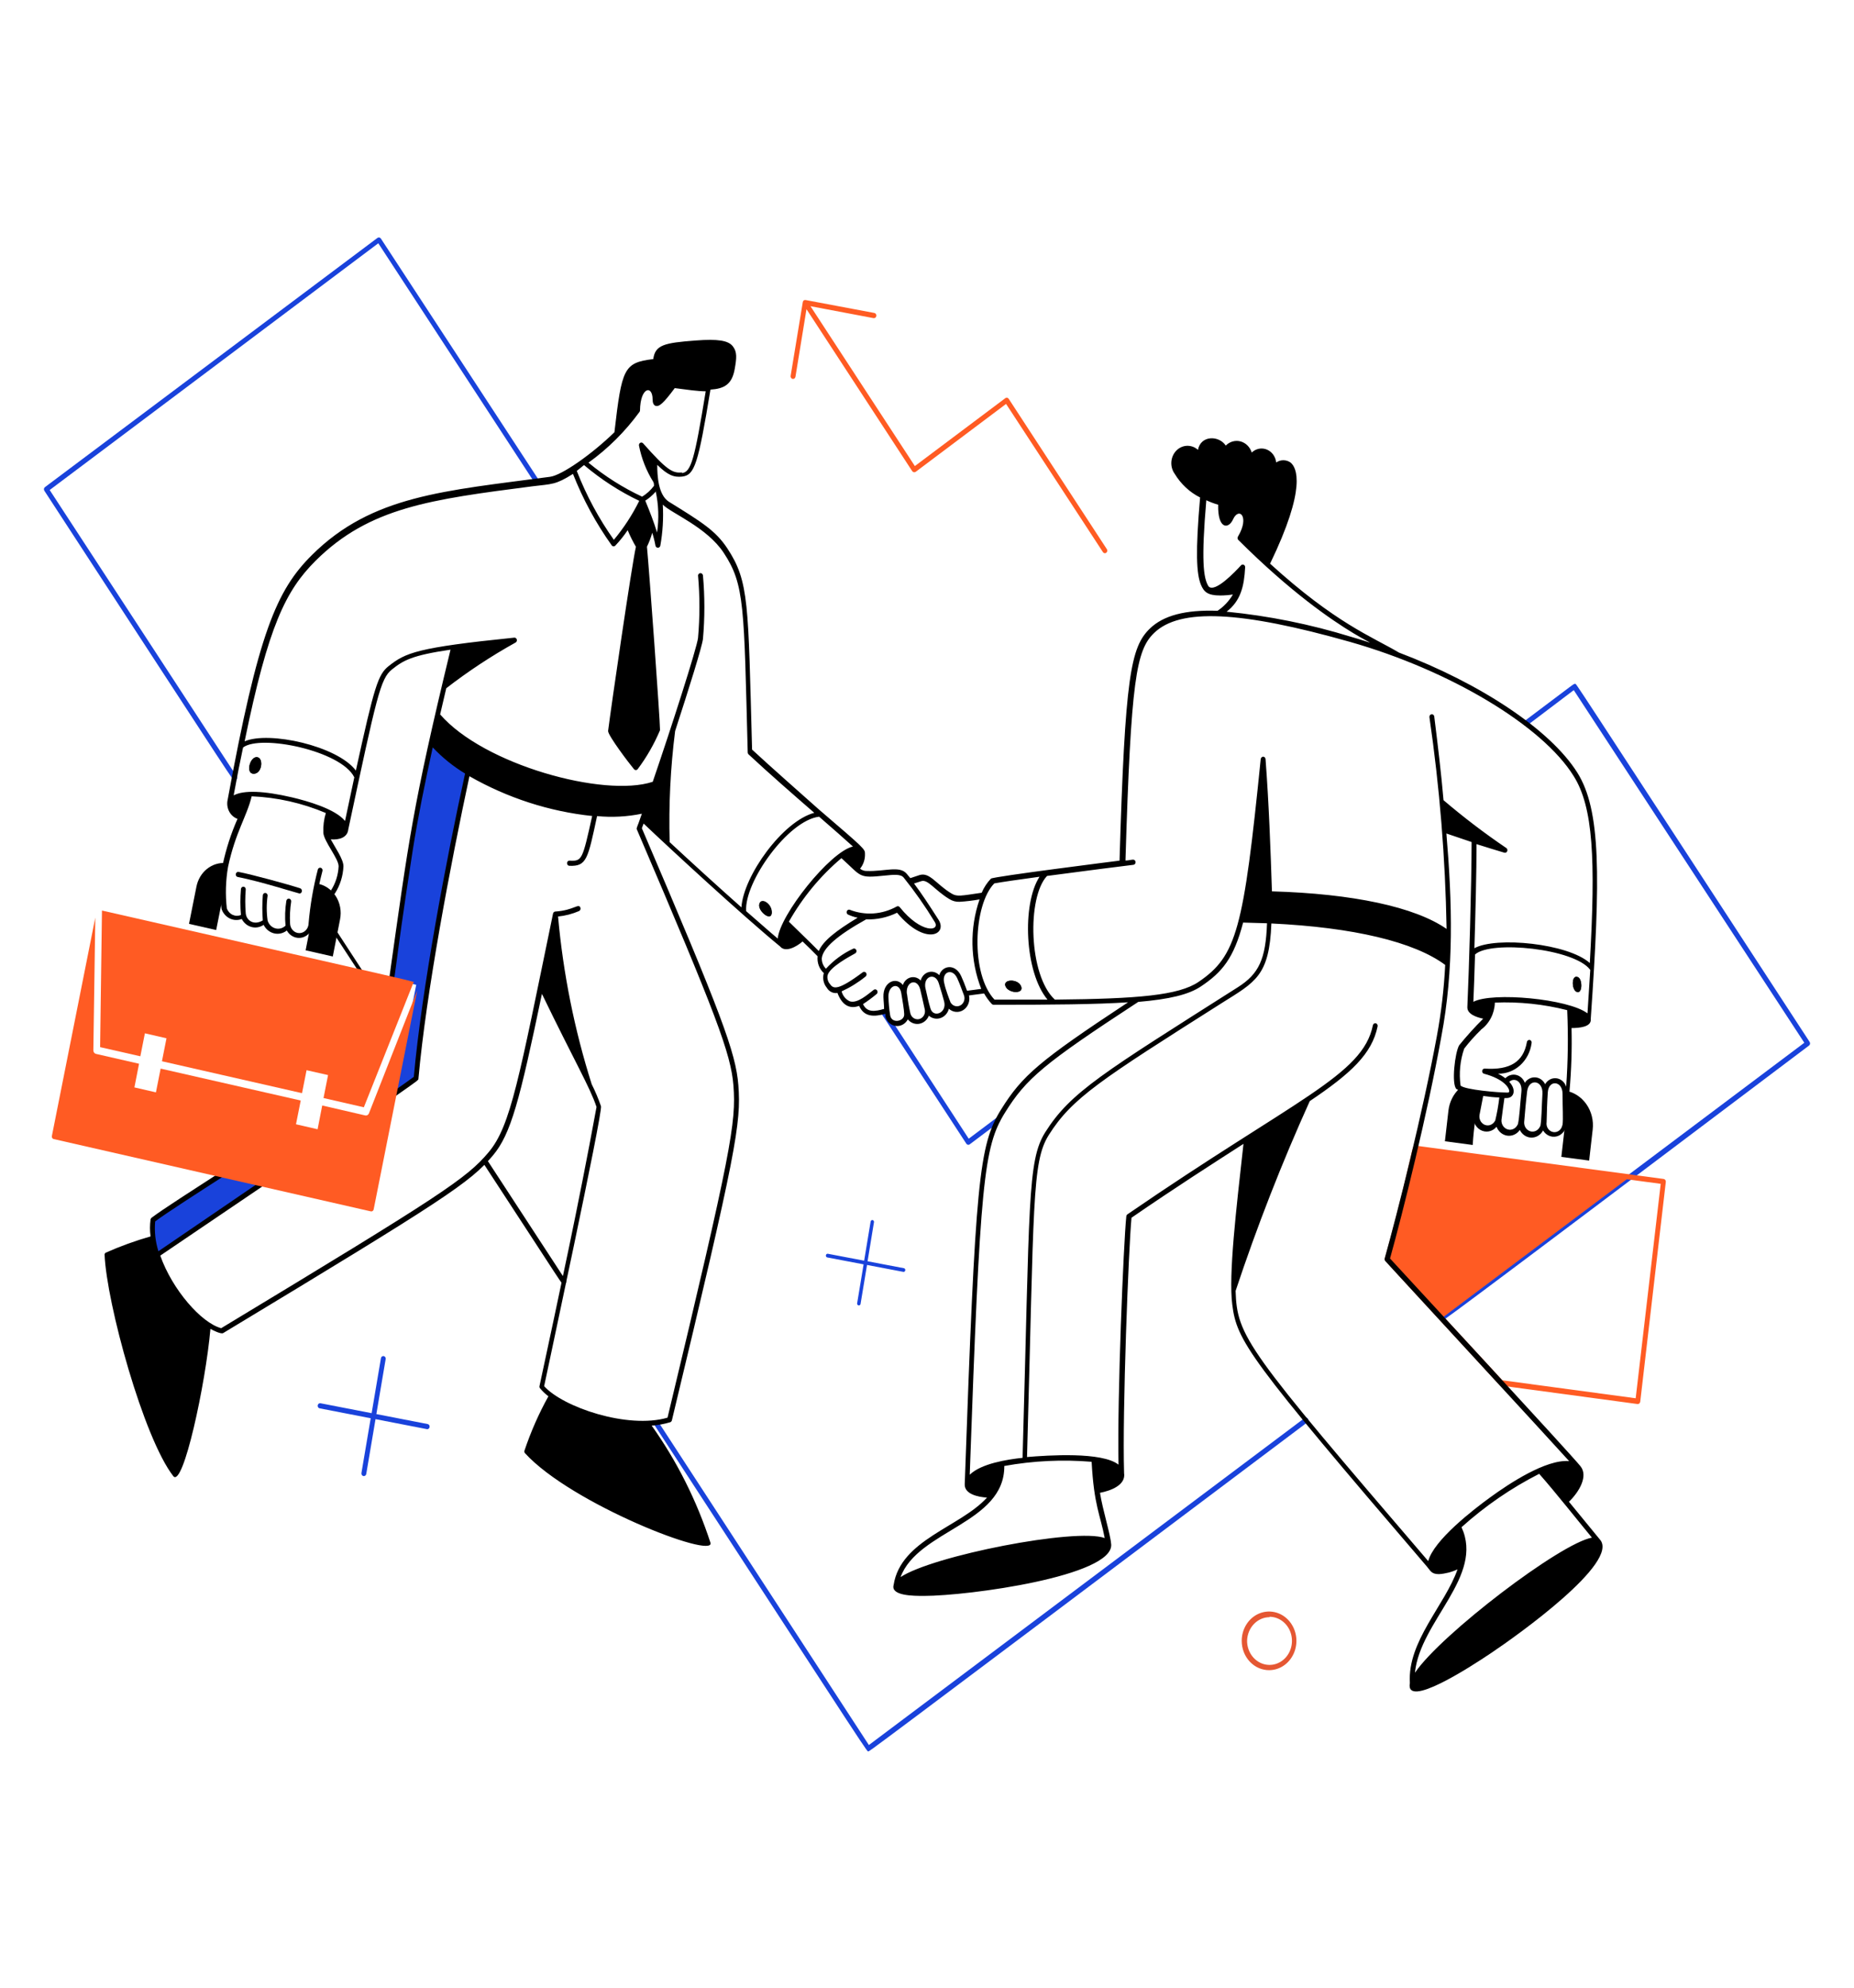 <?xml version="1.0" encoding="UTF-8"?> <svg xmlns="http://www.w3.org/2000/svg" width="641" height="687" viewBox="0 0 641 687" fill="none"><path d="M52.914 421.474C52.478 425.599 52.996 429.775 54.42 433.634C59.132 430.199 90.477 409.143 90.477 409.143L76.375 405.948C65.125 413.162 56.504 418.726 52.914 421.474Z" fill="#1942DB"></path><path d="M135.314 338.313L143.904 340.271L136.468 377.85C139.673 375.652 142.141 373.831 143.808 372.629C146.339 343.534 154.48 299.532 161.691 266.899C157.025 264.177 152.776 260.702 149.096 256.594C142.493 286.032 141.019 297.368 135.314 338.313Z" fill="#1942DB"></path><path d="M81.149 269.682C81.302 269.68 81.45 269.634 81.58 269.549C81.709 269.463 81.814 269.341 81.883 269.196C81.953 269.051 81.984 268.888 81.973 268.726C81.962 268.563 81.91 268.407 81.823 268.273L17.178 169.311L130.795 84.054L185.023 167.078C185.087 167.175 185.167 167.258 185.26 167.322C185.353 167.385 185.457 167.429 185.565 167.45C185.674 167.47 185.785 167.468 185.893 167.443C186.001 167.417 186.103 167.369 186.193 167.302C186.284 167.234 186.361 167.148 186.42 167.048C186.48 166.949 186.52 166.837 186.54 166.721C186.559 166.605 186.557 166.485 186.533 166.37C186.509 166.254 186.465 166.145 186.402 166.048L131.692 82.44C131.563 82.242 131.366 82.106 131.145 82.062C130.923 82.017 130.694 82.066 130.506 82.2L15.543 168.315C15.451 168.383 15.372 168.471 15.312 168.573C15.253 168.674 15.213 168.788 15.194 168.907C15.177 169.025 15.181 169.147 15.208 169.263C15.235 169.38 15.283 169.49 15.351 169.586C85.188 276.689 80.508 269.682 81.149 269.682Z" fill="#1942DB"></path><path d="M108.969 310.352L133.135 347.382C133.135 347.908 133.007 348.458 132.75 349.03L107.976 311.245C107.921 311.175 107.88 311.095 107.854 311.008C107.828 310.921 107.819 310.829 107.826 310.738C107.834 310.647 107.858 310.559 107.897 310.478C107.937 310.397 107.99 310.325 108.056 310.266C108.121 310.208 108.196 310.163 108.277 310.136C108.359 310.109 108.444 310.099 108.529 310.107C108.614 310.115 108.696 310.14 108.772 310.182C108.847 310.225 108.914 310.282 108.969 310.352V310.352Z" fill="black"></path><path d="M194.894 443.802C195.052 443.805 195.207 443.761 195.342 443.673C195.477 443.586 195.586 443.459 195.656 443.308C195.727 443.157 195.756 442.988 195.74 442.82C195.724 442.652 195.665 442.492 195.568 442.359L168.261 400.555C168.133 400.359 167.939 400.226 167.719 400.184C167.5 400.142 167.274 400.195 167.091 400.332C166.908 400.469 166.784 400.677 166.745 400.913C166.706 401.148 166.755 401.39 166.883 401.586C196.016 446.103 194.221 443.802 194.894 443.802Z" fill="black"></path><path d="M300.275 605.075C300.692 605.075 293.865 610.296 452 491.445C452.183 491.309 452.307 491.1 452.346 490.865C452.385 490.63 452.336 490.388 452.208 490.192C452.081 489.996 451.886 489.862 451.666 489.82C451.447 489.778 451.221 489.832 451.038 489.968L300.403 602.945L227.554 491.205C227.491 491.108 227.41 491.025 227.317 490.962C227.224 490.898 227.121 490.854 227.012 490.834C226.903 490.813 226.792 490.815 226.684 490.841C226.576 490.866 226.474 490.914 226.384 490.982C226.293 491.049 226.216 491.135 226.157 491.235C226.097 491.335 226.057 491.446 226.037 491.562C226.018 491.679 226.02 491.798 226.044 491.914C226.068 492.029 226.112 492.138 226.176 492.235C304.826 612.907 299.602 605.075 300.275 605.075Z" fill="#1942DB"></path><path d="M498.409 456.408C498.826 456.408 493.473 460.771 625.455 361.259C625.547 361.19 625.626 361.103 625.686 361.001C625.746 360.899 625.786 360.786 625.804 360.667C625.822 360.549 625.817 360.427 625.79 360.31C625.763 360.194 625.715 360.084 625.647 359.988C539.305 227.637 545.138 236.5 544.625 236.328C544.112 236.156 545.234 235.538 527.126 249.106C527.035 249.174 526.958 249.26 526.899 249.359C526.839 249.459 526.799 249.57 526.779 249.687C526.76 249.803 526.762 249.922 526.786 250.038C526.81 250.153 526.854 250.263 526.917 250.36C526.981 250.457 527.061 250.54 527.154 250.603C527.247 250.667 527.351 250.71 527.459 250.731C527.568 250.752 527.679 250.749 527.787 250.724C527.895 250.699 527.997 250.651 528.087 250.583L544.112 238.458L623.821 360.297L497.928 454.76C497.792 454.876 497.693 455.034 497.642 455.213C497.591 455.391 497.592 455.582 497.643 455.76C497.695 455.938 497.796 456.095 497.933 456.211C498.069 456.326 498.235 456.395 498.409 456.408V456.408Z" fill="#1942DB"></path><path d="M335.21 395.437L345.498 387.708C345.681 387.572 345.805 387.363 345.844 387.128C345.883 386.893 345.834 386.65 345.706 386.455C345.579 386.259 345.384 386.125 345.165 386.083C344.945 386.041 344.719 386.095 344.536 386.231L334.921 393.445L306.076 349.133C305.949 348.937 305.754 348.804 305.535 348.762C305.315 348.72 305.089 348.773 304.907 348.91C304.724 349.047 304.599 349.256 304.56 349.491C304.521 349.726 304.571 349.968 304.698 350.164L334.12 395.197C334.242 395.374 334.421 395.496 334.622 395.54C334.823 395.585 335.033 395.548 335.21 395.437V395.437Z" fill="#1942DB"></path><path d="M273.354 129.877L277.553 104.39C277.568 104.273 277.606 104.16 277.663 104.06C277.721 103.959 277.797 103.872 277.887 103.804C277.977 103.737 278.08 103.69 278.188 103.666C278.295 103.643 278.407 103.644 278.514 103.668L302.296 108.134C302.405 108.154 302.51 108.197 302.603 108.261C302.697 108.325 302.779 108.407 302.843 108.505C302.907 108.602 302.952 108.712 302.976 108.828C303.001 108.944 303.004 109.064 302.985 109.181C302.966 109.299 302.925 109.411 302.866 109.511C302.807 109.612 302.729 109.699 302.639 109.768C302.548 109.836 302.445 109.885 302.337 109.911C302.229 109.937 302.117 109.94 302.007 109.92L280.213 105.798L316.301 161.033L347.582 137.572C347.761 137.437 347.983 137.383 348.199 137.421C348.414 137.46 348.607 137.588 348.736 137.778L382.613 189.646C382.693 189.739 382.753 189.85 382.79 189.97C382.827 190.09 382.84 190.217 382.828 190.343C382.815 190.469 382.778 190.59 382.719 190.699C382.659 190.809 382.579 190.903 382.483 190.977C382.387 191.05 382.278 191.101 382.162 191.126C382.046 191.151 381.927 191.149 381.812 191.12C381.697 191.092 381.589 191.038 381.495 190.961C381.401 190.885 381.323 190.788 381.267 190.677L347.839 139.564L316.59 163.025C316.403 163.154 316.179 163.204 315.96 163.166C315.741 163.128 315.543 163.004 315.404 162.819L278.835 106.828L275.021 130.186C275.002 130.304 274.962 130.416 274.902 130.516C274.843 130.617 274.766 130.704 274.675 130.773C274.584 130.841 274.482 130.89 274.373 130.916C274.265 130.942 274.153 130.945 274.043 130.925C273.934 130.905 273.829 130.861 273.736 130.798C273.642 130.734 273.561 130.651 273.497 130.554C273.433 130.457 273.387 130.347 273.363 130.231C273.338 130.115 273.335 129.995 273.354 129.877V129.877Z" fill="#FF5B23"></path><path d="M286.141 433.188L298.769 435.592L301.012 422.058C301.027 421.977 301.056 421.9 301.099 421.831C301.141 421.762 301.196 421.703 301.26 421.657C301.324 421.61 301.396 421.578 301.472 421.561C301.547 421.545 301.625 421.545 301.701 421.56C301.777 421.576 301.849 421.608 301.913 421.653C301.978 421.699 302.033 421.758 302.076 421.827C302.119 421.895 302.149 421.972 302.165 422.053C302.18 422.134 302.181 422.218 302.166 422.299L299.954 435.798L312.582 438.203C312.719 438.252 312.834 438.352 312.909 438.485C312.983 438.617 313.011 438.773 312.988 438.926C312.965 439.078 312.892 439.217 312.783 439.317C312.673 439.418 312.534 439.473 312.39 439.474L299.762 437.069L297.519 450.603C297.472 450.75 297.379 450.874 297.256 450.954C297.132 451.033 296.986 451.063 296.844 451.039C296.702 451.014 296.572 450.936 296.479 450.818C296.385 450.701 296.333 450.552 296.333 450.397L298.576 436.863L285.949 434.459C285.812 434.409 285.696 434.31 285.622 434.177C285.547 434.045 285.519 433.889 285.542 433.736C285.565 433.584 285.638 433.445 285.748 433.344C285.857 433.244 285.997 433.189 286.141 433.188V433.188Z" fill="#1942DB"></path><path d="M110.796 484.85L128.488 488.285L131.693 469.358C131.702 469.235 131.736 469.115 131.792 469.006C131.847 468.897 131.923 468.802 132.015 468.726C132.107 468.65 132.212 468.596 132.325 468.566C132.437 468.537 132.554 468.533 132.668 468.554C132.782 468.576 132.89 468.622 132.987 468.691C133.083 468.76 133.165 468.85 133.227 468.955C133.289 469.06 133.33 469.177 133.347 469.3C133.364 469.423 133.358 469.548 133.327 469.668L130.122 488.594L147.782 492.029C147.897 492.04 148.009 492.076 148.111 492.135C148.212 492.195 148.301 492.276 148.372 492.375C148.443 492.473 148.493 492.586 148.521 492.706C148.549 492.827 148.552 492.952 148.532 493.075C148.512 493.197 148.469 493.313 148.404 493.416C148.34 493.519 148.256 493.607 148.158 493.673C148.06 493.74 147.951 493.784 147.836 493.802C147.722 493.821 147.605 493.814 147.493 493.781L129.834 490.346L126.629 509.273C126.591 509.51 126.466 509.721 126.283 509.859C126.099 509.998 125.872 510.053 125.651 510.012C125.43 509.971 125.234 509.837 125.104 509.641C124.975 509.444 124.924 509.201 124.962 508.964L128.167 490.037L110.476 486.602C110.265 486.55 110.081 486.412 109.964 486.218C109.846 486.023 109.804 485.787 109.845 485.56C109.887 485.333 110.009 485.131 110.187 484.999C110.364 484.867 110.583 484.813 110.796 484.85Z" fill="#1942DB"></path><path d="M438.924 577.08C440.787 577.046 442.599 576.423 444.133 575.289C445.666 574.156 446.853 572.561 447.544 570.707C448.235 568.853 448.4 566.821 448.017 564.867C447.634 562.912 446.722 561.123 445.393 559.723C444.065 558.323 442.38 557.375 440.55 556.997C438.721 556.62 436.828 556.831 435.11 557.602C433.391 558.374 431.924 559.673 430.892 561.335C429.86 562.998 429.31 564.95 429.309 566.947C429.309 568.292 429.559 569.624 430.044 570.865C430.529 572.105 431.24 573.23 432.135 574.173C433.03 575.117 434.091 575.859 435.257 576.358C436.423 576.858 437.669 577.103 438.924 577.08V577.08ZM438.924 558.634C440.458 558.634 441.958 559.122 443.233 560.035C444.509 560.948 445.503 562.247 446.09 563.766C446.677 565.285 446.831 566.956 446.531 568.568C446.232 570.181 445.493 571.662 444.409 572.825C443.324 573.987 441.942 574.779 440.437 575.1C438.933 575.42 437.373 575.256 435.956 574.627C434.539 573.997 433.328 572.932 432.475 571.565C431.623 570.198 431.168 568.591 431.168 566.947C431.21 564.769 432.045 562.695 433.494 561.167C434.943 559.64 436.892 558.78 438.924 558.771V558.634Z" fill="#E55733"></path><path d="M88.714 261.61C86.342 261.61 84.835 267.449 87.784 267.346C90.733 267.243 91.213 261.61 88.714 261.61Z" fill="black"></path><path d="M262.554 312.379C261.849 314.612 266.304 318.321 266.784 315.814C267.265 313.306 263.259 310.146 262.554 312.379Z" fill="black"></path><path d="M352.933 340.58C351.683 338.073 346.523 338.347 347.677 340.855C348.831 343.363 354.408 343.5 352.933 340.58Z" fill="black"></path><path d="M478.827 434.837C489.083 397.636 487.769 395.609 489.467 395.849L575.201 407.357C575.419 407.391 575.617 407.513 575.754 407.698C575.891 407.883 575.957 408.117 575.938 408.353L567.093 484.335C567.061 484.569 566.947 484.781 566.774 484.928C566.601 485.074 566.383 485.145 566.163 485.125C515.588 478.255 518.729 478.839 518.409 478.496C476.487 432.982 478.635 435.627 478.827 434.837ZM519.402 476.915L565.522 483.133L574.176 409.04L562.445 407.46L499.114 454.966L519.402 476.915Z" fill="#FF5B23"></path><path d="M545.619 337.66C543.247 336.458 543.247 342.092 545.203 342.744C547.158 343.397 547.126 338.416 545.619 337.66Z" fill="black"></path><path d="M76.92 310.455L74.74 321.344L65.35 319.214L67.914 306.368C68.387 303.939 69.663 301.775 71.505 300.273C73.348 298.771 75.635 298.032 77.945 298.192C77.142 302.22 76.798 306.338 76.92 310.455V310.455Z" fill="black"></path><path d="M115.059 330.481L105.669 328.352L107.143 320.795C107.143 320.795 109.162 306.711 109.45 305.268C110.769 305.458 112.037 305.939 113.173 306.681C114.309 307.423 115.289 308.41 116.051 309.578C116.813 310.747 117.341 312.073 117.6 313.471C117.86 314.87 117.846 316.311 117.559 317.703L115.059 330.481Z" fill="black"></path><path d="M549.432 401.002L539.817 399.731L541.035 389.082C541.035 389.082 541.035 377.197 541.035 376.819C543.971 377.263 546.627 378.929 548.426 381.455C550.225 383.982 551.024 387.166 550.65 390.319L549.432 401.002Z" fill="black"></path><path d="M509.178 395.609L499.563 394.338L500.781 383.724C501.126 380.745 502.498 378.013 504.627 376.064C507.044 376.765 509.494 377.327 511.967 377.747C510.447 383.578 509.513 389.566 509.178 395.609V395.609Z" fill="black"></path><path d="M545.619 337.66C543.247 336.458 543.247 342.092 545.203 342.744C547.158 343.397 547.126 338.416 545.619 337.66Z" fill="black"></path><path d="M352.933 340.58C351.683 338.073 346.523 338.347 347.677 340.855C348.831 343.363 354.408 343.5 352.933 340.58Z" fill="black"></path><path d="M266.784 315.642C266.303 318.321 261.816 314.612 262.553 312.207C263.291 309.803 267.361 312.585 266.784 315.642Z" fill="black"></path><path d="M88.714 261.61C86.342 261.61 84.868 267.449 87.785 267.346C90.701 267.243 91.214 261.61 88.714 261.61Z" fill="black"></path><path d="M36.6 432.81C41.629 430.58 46.79 428.71 52.049 427.211C51.79 425.274 51.79 423.308 52.049 421.371C52.083 421.14 52.197 420.932 52.369 420.787C56.247 417.833 67.208 410.86 75.894 405.227C75.989 405.166 76.094 405.126 76.203 405.108C76.312 405.091 76.423 405.097 76.531 405.125C76.638 405.154 76.738 405.205 76.827 405.276C76.916 405.346 76.991 405.435 77.048 405.536C77.104 405.638 77.142 405.75 77.158 405.867C77.175 405.984 77.169 406.104 77.142 406.218C77.116 406.333 77.068 406.441 77.002 406.536C76.936 406.631 76.854 406.712 76.759 406.773C69.131 411.685 57.529 419.104 53.651 422.024C53.34 425.505 53.722 429.018 54.773 432.329C59.516 429.066 90.028 408.284 90.028 408.284C90.12 408.221 90.224 408.178 90.332 408.158C90.44 408.137 90.551 408.14 90.658 408.165C90.765 408.191 90.866 408.239 90.956 408.306C91.046 408.374 91.123 408.46 91.182 408.559C91.241 408.658 91.281 408.769 91.3 408.885C91.319 409.001 91.316 409.119 91.292 409.234C91.269 409.349 91.224 409.458 91.161 409.554C91.098 409.65 91.018 409.732 90.925 409.795C90.925 409.795 59.901 430.818 55.414 433.84C59.516 445.519 69.58 457.095 76.471 458.916C152.622 412.921 161.307 407.219 168.967 398.082C176.627 388.945 179.447 372.526 191.21 315.642C191.251 315.454 191.349 315.285 191.487 315.161C191.626 315.037 191.799 314.965 191.979 314.955C198.389 314.543 200.056 311.967 200.664 313.615C200.741 313.835 200.738 314.077 200.654 314.294C200.571 314.511 200.414 314.685 200.216 314.783C197.889 315.787 195.438 316.423 192.94 316.673C194.715 336.406 198.619 355.852 204.575 374.621C205.806 377.069 206.877 379.605 207.78 382.212C208.485 384.411 188.55 476.709 188.133 478.942C194.543 486.155 216.978 493.85 230.791 489.831C252.938 397.567 254.541 387.88 253.579 375.102C252.714 364.11 247.714 350.851 220.183 286.582C219.959 286.032 220.183 286.307 221.914 281.155C216.815 282.203 211.604 282.48 206.433 281.979C203.228 296.818 202.876 299.395 196.818 299.154C196.709 299.145 196.602 299.114 196.504 299.061C196.406 299.007 196.319 298.934 196.247 298.845C196.176 298.755 196.121 298.652 196.087 298.54C196.053 298.428 196.041 298.31 196.049 298.192C196.053 298.076 196.079 297.963 196.125 297.858C196.171 297.753 196.237 297.659 196.318 297.582C196.399 297.505 196.493 297.446 196.596 297.409C196.698 297.373 196.807 297.359 196.915 297.368C201.241 297.608 201.37 297.127 204.735 281.945C189.888 280.38 175.472 275.712 162.301 268.205C155.891 298.055 147.333 342.847 144.673 372.663C144.673 373.178 144.897 373.041 136.981 378.571C136.794 378.703 136.566 378.75 136.346 378.702C136.127 378.654 135.935 378.514 135.811 378.314C135.688 378.113 135.644 377.869 135.689 377.633C135.734 377.398 135.865 377.192 136.052 377.06C139.032 374.999 141.404 373.281 143.071 372.079C145.763 341.989 154.256 297.024 160.794 267.277C156.707 264.813 152.945 261.775 149.609 258.243C146.981 270.163 144.417 282.804 142.75 293.452C135.603 339.172 136.885 339.275 135.379 339.275C135.258 339.276 135.138 339.25 135.027 339.196C134.917 339.143 134.818 339.065 134.739 338.967C134.66 338.869 134.601 338.753 134.568 338.629C134.534 338.504 134.527 338.373 134.545 338.244C141.34 290.154 142.526 279.128 155.762 224.477C142.366 226.435 139.417 228.187 135.475 231.347C131.533 234.507 130.283 240.381 120.411 286.582C120.123 289.433 117.206 290.257 114.354 290.017C115.924 292.937 118.745 296.887 118.745 299.326C118.594 302.685 117.573 305.932 115.796 308.703C115.681 308.908 115.495 309.056 115.279 309.114C115.063 309.172 114.834 309.136 114.642 309.013C114.451 308.89 114.313 308.69 114.259 308.458C114.205 308.226 114.239 307.981 114.354 307.776C115.984 305.289 116.929 302.361 117.078 299.326C117.078 296.681 112.046 290.807 111.79 287.784C111.687 285.457 111.98 283.129 112.655 280.914C104.473 277.456 95.804 275.505 87.015 275.143C85.381 282.013 81.374 287.578 78.842 299.532C78.021 304.267 77.881 309.109 78.426 313.89C78.797 314.878 79.516 315.67 80.428 316.095C81.339 316.519 82.37 316.541 83.297 316.157C83.045 313.198 83.045 310.22 83.297 307.261C83.297 307.024 83.385 306.797 83.541 306.629C83.698 306.462 83.91 306.368 84.131 306.368C84.352 306.368 84.564 306.462 84.72 306.629C84.876 306.797 84.964 307.024 84.964 307.261C84.74 310.038 84.74 312.831 84.964 315.608C85.22 318.081 87.816 319.867 90.861 318.012C90.637 315.155 90.637 312.282 90.861 309.425C90.861 309.188 90.949 308.961 91.105 308.793C91.261 308.626 91.474 308.532 91.695 308.532C91.915 308.532 92.127 308.626 92.284 308.793C92.44 308.961 92.528 309.188 92.528 309.425C92.118 312.293 92.118 315.212 92.528 318.081C92.726 318.728 93.073 319.312 93.535 319.78C93.998 320.247 94.562 320.583 95.177 320.757C95.791 320.931 96.437 320.938 97.055 320.776C97.672 320.615 98.243 320.291 98.713 319.833C98.455 316.969 98.552 314.082 99.002 311.245C99.04 311.008 99.165 310.798 99.348 310.659C99.531 310.521 99.758 310.466 99.979 310.507C100.2 310.548 100.397 310.681 100.526 310.878C100.656 311.074 100.707 311.318 100.668 311.554C100.284 314.005 100.155 316.493 100.284 318.974C100.284 319.885 100.622 320.759 101.223 321.403C101.824 322.047 102.639 322.409 103.489 322.409C104.339 322.409 105.154 322.047 105.755 321.403C106.356 320.759 106.694 319.885 106.694 318.974C107.246 312.69 108.319 306.471 109.899 300.391C109.975 300.167 110.131 299.986 110.333 299.886C110.534 299.786 110.764 299.776 110.973 299.858C111.181 299.94 111.35 300.108 111.443 300.323C111.536 300.539 111.546 300.786 111.469 301.009C109.91 306.943 108.837 313.012 108.264 319.146C108.199 320.266 107.801 321.333 107.129 322.193C106.456 323.053 105.545 323.66 104.528 323.925C103.511 324.19 102.441 324.099 101.476 323.665C100.51 323.232 99.7 322.479 99.162 321.516C98.533 322.008 97.813 322.349 97.05 322.518C96.287 322.686 95.499 322.677 94.74 322.492C93.981 322.306 93.267 321.948 92.648 321.442C92.029 320.936 91.518 320.294 91.15 319.558C90.535 319.981 89.846 320.265 89.126 320.392C88.405 320.519 87.668 320.486 86.959 320.296C86.251 320.107 85.586 319.763 85.006 319.288C84.425 318.812 83.942 318.215 83.586 317.531C82.234 318.056 80.743 317.989 79.436 317.347C78.129 316.704 77.11 315.537 76.599 314.096C75.973 309.011 76.103 303.852 76.984 298.811C78.15 293.337 79.869 288.015 82.112 282.941C80.954 282.521 79.97 281.679 79.332 280.562C78.694 279.444 78.441 278.123 78.618 276.827C89.291 218.638 95.573 203.936 107.88 191.742C128.648 171.132 153.679 169.62 190.184 164.743C194.319 164.193 204.735 156.842 212.427 149.354C214.991 127.267 215.632 125.309 225.856 124.072C226.529 119.194 229.542 118.473 240.535 117.649C248.259 117.065 251.784 117.649 253.355 119.641C254.925 121.633 254.669 123.797 254.028 127.438C253.098 132.831 250.406 134.308 245.631 134.618C241.368 160.483 240.15 164.159 235.855 164.674C233.003 164.983 230.92 164.227 227.234 160.621C227.234 164.365 227.554 170.926 231.208 173.33C242.714 180.441 247.457 183.395 251.464 189.475C259.06 201.016 258.643 208.539 260.021 258.999C267.457 265.869 275.726 273.082 283.033 279.609C299.058 293.349 299.058 293.349 299.058 295.032C299.122 296.908 298.515 298.739 297.359 300.15C298.022 300.687 298.836 300.966 299.667 300.94C305.853 301.181 311.013 298.982 313.48 301.902L314.73 303.414L317.935 302.349C321.461 301.284 323.608 305.475 328.929 308.703C330.884 309.906 332.134 309.528 339.409 308.463C340.182 306.636 341.269 304.981 342.614 303.585C343.383 302.864 386.01 297.505 387.067 297.368C388.958 233.717 390.913 223.584 397.58 217.161C402.195 212.695 409.791 210.634 420.944 211.046C423.093 209.625 424.912 207.698 426.264 205.413C424.831 205.63 423.385 205.745 421.938 205.756C417.515 205.756 416.265 204.52 415.239 202.115C413.637 198.337 413.284 190.78 414.919 171.887C411.335 170.097 408.293 167.264 406.137 163.712C405.292 162.539 404.881 161.072 404.984 159.594C405.086 158.115 405.695 156.73 406.693 155.703C407.69 154.677 409.007 154.081 410.389 154.032C411.771 153.982 413.122 154.481 414.182 155.434C415.175 150.281 421.489 150.453 423.797 153.957C424.465 153.276 425.284 152.787 426.176 152.536C427.068 152.284 428.005 152.278 428.9 152.518C429.795 152.757 430.618 153.235 431.295 153.907C431.972 154.579 432.479 155.423 432.771 156.361C433.466 155.694 434.319 155.244 435.237 155.06C436.155 154.877 437.102 154.968 437.975 155.322C438.848 155.677 439.614 156.281 440.188 157.07C440.762 157.859 441.123 158.802 441.232 159.796C441.969 159.291 442.825 159.023 443.7 159.023C444.574 159.023 445.43 159.291 446.167 159.796C448.315 161.514 451.872 168.384 439.116 194.764C461.776 215.374 474.371 219.977 483.666 225.473C511.806 236.122 535.939 252.06 545.33 266.934C553.503 279.918 553.407 302.692 549.977 352.122C550.298 354.87 545.939 355.213 543.343 355.213C543.521 362.481 543.285 369.754 542.638 376.991C542.625 377.124 542.585 377.252 542.519 377.366C542.454 377.479 542.366 377.576 542.262 377.649C542.157 377.721 542.039 377.767 541.915 377.784C541.792 377.802 541.666 377.789 541.548 377.747C541.761 381.419 541.761 385.101 541.548 388.773C541.414 389.72 541.013 390.601 540.4 391.297C539.786 391.993 538.989 392.472 538.114 392.67C537.24 392.868 536.33 392.775 535.506 392.404C534.682 392.033 533.984 391.402 533.504 390.594C533.095 391.36 532.501 391.993 531.785 392.429C531.069 392.864 530.257 393.084 529.434 393.066C528.611 393.049 527.807 392.794 527.108 392.329C526.409 391.863 525.839 391.205 525.459 390.422C524.968 391.134 524.308 391.692 523.548 392.04C522.788 392.387 521.956 392.511 521.136 392.399C520.317 392.287 519.54 391.943 518.886 391.403C518.232 390.862 517.724 390.144 517.415 389.323C516.728 390.157 515.798 390.717 514.777 390.911C513.755 391.105 512.702 390.922 511.79 390.391C510.878 389.861 510.162 389.014 509.757 387.99C509.352 386.966 509.284 385.825 509.562 384.754C509.562 384.754 510.46 379.945 510.812 378.297C508.299 378.147 505.839 377.47 503.569 376.304C501.742 374.69 503.024 363.595 504.498 361.156C507.107 357.938 509.878 354.876 512.799 351.984C510.556 351.504 507.223 350.439 507.319 347.965C507.896 335.153 508.761 306.161 508.793 290.944L500.076 287.99C502.095 311.829 502.736 335.084 498.313 358.236C493.569 384.72 484.98 419.07 480.589 434.837C487.993 442.909 542.83 502.128 546.388 506.559C549.24 509.994 545.939 515.525 542.446 518.891C545.651 522.773 550.875 529.196 553.182 531.978C560.009 539.81 524.722 565.023 515.46 571.206C508.152 576.118 485.749 590.579 487.448 581.511C486.55 567.084 499.627 554.581 503.922 542.249C501.892 543.198 499.722 543.756 497.512 543.898C494.851 543.898 494.595 542.73 493.345 541.287C431.489 469.152 427.61 463.313 426.04 450.741C424.726 440.436 427.386 418.039 429.918 395.231C419.245 402.101 406.425 410.276 391.202 420.753C390.176 431.539 387.997 488.079 388.638 508.93C389.311 513.086 384.183 515.044 380.305 515.8C381.234 521.673 383.926 530.158 384.183 533.593C385.016 544.55 334.89 551.421 319.442 551.421C315.852 551.421 307.904 551.42 308.961 547.642C311.397 531.978 332.005 527.65 341.236 517.448C338.031 517.242 333.416 516.212 333.544 512.845C337.262 407.803 338.415 395.678 346.139 383.312C353.415 371.633 359.408 366.48 390.016 346.317C378.927 347.038 363.959 347.175 343.607 347.175C343.362 347.194 343.12 347.107 342.934 346.935C341.896 345.837 340.991 344.602 340.242 343.26L335.018 343.947C335.235 344.892 335.166 345.887 334.822 346.788C334.478 347.689 333.877 348.45 333.104 348.961C332.331 349.473 331.427 349.708 330.521 349.634C329.615 349.56 328.755 349.181 328.063 348.549C327.871 349.294 327.509 349.977 327.011 350.535C326.512 351.094 325.892 351.511 325.206 351.749C324.52 351.987 323.789 352.039 323.08 351.901C322.37 351.762 321.704 351.437 321.14 350.954C320.853 351.68 320.398 352.316 319.819 352.803C319.24 353.29 318.556 353.612 317.83 353.739C317.103 353.866 316.359 353.793 315.666 353.529C314.972 353.264 314.353 352.815 313.865 352.225C313.452 353.004 312.833 353.635 312.085 354.037C311.338 354.44 310.496 354.596 309.666 354.485C308.836 354.375 308.055 354.003 307.422 353.418C306.789 352.832 306.332 352.058 306.109 351.194C306.109 350.885 306.109 350.61 306.109 350.301C302.199 351.366 298.77 351.469 297.039 347.553C293.385 348.859 290.981 346.901 289.539 343.088C288.818 343.208 288.079 343.096 287.417 342.766C286.755 342.435 286.2 341.902 285.821 341.233C285.267 340.559 284.885 339.744 284.711 338.865C284.537 337.987 284.577 337.075 284.828 336.218C284.05 335.516 283.447 334.618 283.072 333.605C282.698 332.592 282.563 331.495 282.68 330.413C281.398 329.073 279.475 327.184 277.488 325.294C275.277 327.218 271.495 329.21 269.7 327.012C256.88 316.501 231.432 293.04 222.523 284.555L221.914 286.17C249.413 350.404 254.412 363.698 255.278 374.965C256.271 388.018 254.669 397.773 232.298 490.758C232.261 490.911 232.189 491.05 232.088 491.165C231.987 491.279 231.861 491.364 231.721 491.411C229.628 492.041 227.48 492.432 225.311 492.579C234.028 504.837 240.886 518.494 245.631 533.043C247.329 538.951 197.556 519.681 181.531 502.128C181.417 502.011 181.338 501.861 181.304 501.696C181.27 501.531 181.282 501.359 181.338 501.201C183.529 494.68 186.298 488.4 189.607 482.446C188.549 481.654 187.581 480.731 186.723 479.698C186.629 479.595 186.563 479.469 186.529 479.33C186.495 479.191 186.496 479.046 186.53 478.908C193.774 444.936 199.671 418.246 206.241 382.487C203.966 375.617 198.645 366.721 187.364 343.397C179.64 380.323 176.691 391.762 170.409 399.25C162.557 408.593 153.839 414.33 77.176 460.599C76.439 461.08 73.522 459.603 72.753 459.156C71.086 478.221 63.33 514.116 59.933 510.063C49.645 496.907 36.825 450.328 36.152 433.394C36.182 433.267 36.238 433.149 36.316 433.048C36.393 432.948 36.49 432.866 36.6 432.81V432.81ZM80.829 274.8C84.227 272.979 91.182 273.22 101.021 275.521C106.085 276.724 115.924 279.472 119.29 283.662C120.475 278.029 121.565 273.048 122.495 268.583C118.008 259.377 90.06 253.64 84.034 258.278C82.977 263.19 81.919 268.651 80.829 274.56V274.8ZM199.415 162.716C202.728 171.202 207.036 179.201 212.235 186.52C215.657 182.428 218.606 177.906 221.016 173.055C214.196 169.797 207.779 165.643 201.914 160.689L199.415 162.716ZM235.759 163.472C238.964 163.094 240.118 158.834 243.996 135.202C241.208 135.202 237.586 134.652 233.291 134.102C229.445 139.255 227.907 140.663 226.625 140.217C225.984 139.976 225.631 139.221 225.631 138.018C225.631 132.934 221.369 133.69 221.273 141.831C221.262 142.004 221.207 142.171 221.112 142.312C216.129 149.127 210.168 155.051 203.453 159.865C209.165 164.583 215.398 168.528 222.01 171.613C223.58 170.645 224.97 169.375 226.112 167.868C226.112 167.422 226.112 166.975 225.888 166.529C223.488 162.722 221.801 158.453 220.92 153.957C220.888 153.769 220.913 153.576 220.991 153.405C221.069 153.234 221.196 153.094 221.354 153.005C221.511 152.917 221.691 152.885 221.867 152.914C222.042 152.943 222.205 153.032 222.33 153.167C230.503 162.372 232.554 163.609 235.823 163.231L235.759 163.472ZM226.625 169.964C225.589 171.145 224.402 172.162 223.099 172.987C224.51 176.422 226.08 180.337 227.17 184.013C227.876 179.261 227.712 174.408 226.689 169.723L226.625 169.964ZM428.059 186.486C427.934 186.321 427.866 186.115 427.866 185.902C427.866 185.69 427.934 185.483 428.059 185.318C432.13 178.448 428.316 175.013 426.296 179.479C424.726 182.914 420.976 182.914 421.168 174.395C419.767 173.99 418.396 173.473 417.066 172.849C415.303 193.459 416.008 199.848 417.867 202.631C420.047 204.898 426.937 197.65 429.053 195.348C429.171 195.211 429.326 195.117 429.497 195.079C429.667 195.042 429.844 195.062 430.004 195.138C430.163 195.214 430.296 195.341 430.384 195.502C430.472 195.663 430.511 195.85 430.495 196.035C430.142 202.665 428.925 207.611 424.085 211.356C438.667 212.787 453.09 215.696 467.16 220.046C484.852 225.061 464.436 222.794 428.059 186.486ZM540.234 388.739C540.491 386.094 540.234 383.243 540.234 377.953C540.234 373.384 535.427 372.972 535.138 377.403C534.882 381.182 534.818 383.896 534.722 387.708C534.594 388.483 534.759 389.28 535.18 389.924C535.6 390.568 536.243 391.007 536.965 391.143C537.688 391.28 538.431 391.103 539.032 390.653C539.633 390.202 540.043 389.513 540.17 388.739H540.234ZM532.574 389.082C533.023 386.369 532.959 383.483 533.279 377.919C533.536 373.144 528.536 372.526 527.991 377.094C527.51 381.113 527.286 383.964 526.965 387.708C526.923 388.439 527.123 389.162 527.532 389.749C527.94 390.336 528.529 390.749 529.195 390.914C529.86 391.078 530.559 390.985 531.166 390.65C531.773 390.314 532.249 389.759 532.51 389.082H532.574ZM524.786 388.533C525.363 385.819 525.459 382.625 526.004 377.232C526.389 373.522 523.536 372.182 521.805 373.797C524.401 376.579 523.408 379.396 520.908 379.396H520.139C519.786 381.697 519.594 383.346 519.113 386.953C519.062 387.689 519.253 388.422 519.653 389.023C520.053 389.625 520.637 390.057 521.304 390.244C521.971 390.432 522.677 390.364 523.302 390.051C523.926 389.738 524.429 389.201 524.722 388.533H524.786ZM516.934 387.296C517.578 384.63 518.059 381.922 518.376 379.19C516.774 379.19 514.786 378.949 512.799 378.674C512.447 380.426 511.517 385.27 511.517 385.27C511.409 385.985 511.539 386.718 511.884 387.34C512.229 387.963 512.767 388.437 513.404 388.678C514.041 388.919 514.737 388.913 515.371 388.661C516.004 388.408 516.535 387.925 516.87 387.296H516.934ZM512.062 355.797C509.968 357.813 508.018 359.994 506.229 362.324C504.814 366.402 504.384 370.798 504.979 375.102C506.55 376.545 518.024 377.506 521.004 377.506C521.517 377.506 521.773 377.506 521.805 377.026C521.805 375.892 519.947 372.835 513.152 371.014C512.931 370.978 512.732 370.849 512.6 370.656C512.468 370.462 512.413 370.221 512.447 369.984C512.481 369.747 512.601 369.534 512.782 369.393C512.962 369.251 513.187 369.192 513.408 369.228C522.094 369.778 526.677 366.892 527.895 360.125C527.905 360.002 527.938 359.882 527.994 359.773C528.049 359.664 528.125 359.568 528.217 359.493C528.309 359.417 528.414 359.363 528.527 359.333C528.639 359.304 528.756 359.3 528.87 359.321C528.984 359.343 529.093 359.389 529.189 359.458C529.285 359.527 529.367 359.617 529.429 359.722C529.491 359.827 529.532 359.944 529.549 360.067C529.567 360.19 529.56 360.315 529.529 360.435C529.13 363.414 527.726 366.132 525.581 368.076C523.437 370.019 520.703 371.053 517.895 370.98C518.798 371.412 519.657 371.942 520.459 372.56C520.949 372.051 521.549 371.681 522.205 371.481C522.862 371.281 523.554 371.258 524.22 371.415C524.886 371.571 525.506 371.902 526.025 372.378C526.543 372.853 526.943 373.459 527.19 374.14C527.592 373.516 528.139 373.014 528.776 372.683C529.413 372.352 530.12 372.204 530.826 372.252C531.533 372.301 532.216 372.544 532.808 372.959C533.401 373.375 533.884 373.947 534.209 374.621C534.608 373.917 535.186 373.35 535.876 372.986C536.566 372.622 537.338 372.477 538.102 372.567C538.866 372.657 539.59 372.979 540.189 373.495C540.788 374.011 541.237 374.7 541.484 375.48C542.115 366.68 542.232 357.846 541.837 349.03C533.652 346.952 525.243 346.074 516.838 346.42C516.778 348.281 516.308 350.101 515.467 351.73C514.626 353.36 513.437 354.754 511.998 355.797H512.062ZM548.856 350.095C549.208 344.805 549.529 339.79 549.817 335.119C544.401 327.733 515.395 324.814 509.979 329.794C509.787 336.046 509.594 341.748 509.402 346.145C516.004 342.676 542.221 345.114 548.792 350.095H548.856ZM489.275 577.87C498.249 564.68 539.497 533.215 550.394 531.291C545.651 525.589 537.862 515.697 532.158 509.239C522.509 514.137 513.483 520.336 505.3 527.685C513.184 544.619 491.037 560.077 489.211 577.87H489.275ZM386.715 506.147C386.234 482.583 388.445 429.65 389.407 420.272C389.421 420.135 389.463 420.002 389.529 419.884C389.596 419.765 389.685 419.663 389.792 419.585C448.058 379.567 471.134 371.598 474.66 354.252C474.707 354.019 474.838 353.816 475.024 353.687C475.21 353.559 475.437 353.514 475.653 353.565C475.87 353.615 476.06 353.755 476.18 353.955C476.3 354.154 476.341 354.397 476.294 354.629C474.339 364.11 467.192 370.808 452.834 380.461C443.18 401.802 434.621 423.693 427.194 446.035C427.707 461.836 430.88 466.061 493.794 539.398C495.685 532.15 509.466 521.536 515.299 517.311C521.709 512.639 534.529 504.155 542.51 504.842C536.1 497.697 486.39 443.871 478.955 435.73C478.85 435.613 478.775 435.47 478.736 435.314C478.696 435.158 478.695 434.994 478.73 434.837C483.153 419.07 491.903 384.445 496.774 358.03C498.285 349.905 499.249 341.674 499.659 333.401C488.954 325.432 467.865 320.417 439.565 319.077C438.86 337.214 434.085 339.241 422.45 346.557C380.593 373.075 370.658 379.361 362.581 392.208C356.716 401.551 357.549 415.807 355.081 503.434C362.164 502.85 381.17 501.51 386.811 506.147H386.715ZM311.237 544.997C322.358 537.509 372.132 527.822 381.939 531.429C380.433 523.46 378.221 520.231 377.42 505.082C367.339 504.242 357.2 504.726 347.229 506.525C347.357 526.414 317.294 528.646 311.333 544.997H311.237ZM347.486 384.411C340.082 396.262 338.864 408.147 335.274 509.548C339.217 505.701 348.094 504.292 353.543 503.708C356.043 415.772 355.145 401.139 361.363 391.246C370.177 377.266 381.491 370.636 427.995 341.095C435.238 336.493 437.61 331.477 438.059 319.008L429.79 318.768C426.585 331.1 422.515 335.943 415.271 340.786C411.009 343.672 404.342 345.252 393.541 346.179C360.818 367.545 354.793 372.663 347.486 384.411ZM364.696 345.389C393.541 345.114 407.515 343.912 414.374 339.275C427.61 330.31 429.95 321.035 435.879 262.262C435.914 262.045 436.014 261.847 436.165 261.698C436.316 261.549 436.508 261.457 436.713 261.438C436.921 261.445 437.12 261.532 437.273 261.683C437.426 261.835 437.523 262.04 437.546 262.262C438.732 277.96 439.277 293.486 439.757 307.982C467.673 308.772 489.243 313.375 500.14 320.966C499.721 296.462 497.74 272.016 494.21 247.801C494.181 247.564 494.24 247.324 494.375 247.134C494.51 246.944 494.711 246.819 494.932 246.788C495.153 246.756 495.376 246.819 495.554 246.964C495.731 247.109 495.847 247.324 495.877 247.56C497.159 257.865 498.313 267.518 499.082 276.483C506.031 282.406 513.274 287.922 520.78 293.005C520.95 293.12 521.075 293.296 521.133 293.502C521.191 293.708 521.178 293.929 521.097 294.126C521.015 294.322 520.87 294.48 520.688 294.571C520.506 294.662 520.3 294.679 520.107 294.62C517.607 293.899 514.145 292.799 510.492 291.666C510.492 300.975 510.139 315.127 509.755 327.63C517.254 323.508 542.157 325.981 549.657 332.748C551.708 296.956 550.843 278.853 544.048 268.102C533.279 250.755 501.358 231.622 466.679 221.764C428.828 211.046 407.964 210.085 399.054 218.672C392.836 224.649 391.009 234.61 389.118 297.334C390.144 297.334 391.009 297.059 391.682 297.024C391.792 297.011 391.903 297.021 392.009 297.053C392.115 297.085 392.214 297.14 392.3 297.213C392.386 297.286 392.458 297.377 392.512 297.481C392.565 297.584 392.599 297.697 392.612 297.814C392.625 297.932 392.615 298.051 392.585 298.164C392.555 298.278 392.504 298.384 392.436 298.476C392.367 298.569 392.283 298.646 392.186 298.703C392.09 298.761 391.984 298.797 391.875 298.811C388.67 299.188 374.343 301.009 362.004 302.658C355.049 309.974 355.594 337.008 364.696 345.389ZM343.896 345.389H362.164C354.216 335.943 353.287 312.31 359.408 302.933C352.421 303.894 346.332 304.753 343.768 305.234C336.524 312.585 335.467 336.63 343.896 345.458V345.389ZM328.704 346.454C329.059 347.024 329.597 347.434 330.215 347.605C330.834 347.776 331.49 347.697 332.057 347.382C332.625 347.067 333.064 346.539 333.291 345.899C333.518 345.259 333.517 344.551 333.287 343.912C332.454 341.611 331.557 339.309 330.948 338.004C329.249 334.26 325.307 335.806 326.525 339.962C326.909 341.817 328.159 345.149 328.704 346.523V346.454ZM319.987 341.542C320.499 343.878 321.044 346.282 321.685 348.412C322.647 351.847 327.454 350.061 326.429 346.042C326.044 344.565 325.211 341.748 324.57 339.721C323.32 335.806 319.025 337.317 319.987 341.611V341.542ZM313.577 343.328C313.858 345.639 314.254 347.932 314.762 350.198C314.954 350.9 315.397 351.491 315.995 351.842C316.593 352.193 317.297 352.275 317.951 352.07C318.606 351.865 319.158 351.39 319.485 350.749C319.813 350.108 319.889 349.354 319.698 348.652C319.282 346.695 318.673 344.05 318.128 341.782C317.07 337.798 313 339.138 313.545 343.5L313.577 343.328ZM307.167 344.393C307.225 346.57 307.428 348.739 307.776 350.885C308.352 353.874 312.839 352.912 312.615 350.336C312.615 349.168 311.942 345.08 311.59 343.088C310.884 339.172 307.038 340.34 307.167 344.462V344.393ZM285.597 334.672C288.278 331.762 291.455 329.43 294.956 327.802C295.149 327.711 295.368 327.702 295.567 327.777C295.767 327.852 295.932 328.006 296.03 328.206C296.128 328.407 296.15 328.641 296.094 328.859C296.037 329.077 295.905 329.264 295.725 329.382C293.898 330.413 286.815 334.122 286.11 337.042C286.023 337.578 286.056 338.129 286.207 338.648C286.357 339.168 286.62 339.642 286.975 340.031C288.097 341.679 289.635 342.401 298.289 335.943C298.472 335.806 298.697 335.753 298.917 335.795C299.136 335.837 299.331 335.97 299.459 336.166C299.586 336.362 299.636 336.604 299.597 336.839C299.558 337.074 299.433 337.283 299.25 337.42C296.699 339.481 293.922 341.199 290.981 342.538C291.179 343.302 291.536 344.007 292.024 344.602C292.513 345.197 293.12 345.666 293.802 345.973C296.494 346.866 300.212 343.397 302.103 341.989C302.29 341.856 302.518 341.809 302.737 341.858C302.957 341.906 303.149 342.046 303.273 342.246C303.396 342.447 303.44 342.691 303.395 342.926C303.35 343.162 303.219 343.368 303.032 343.5C301.544 344.737 299.992 345.883 298.385 346.935C299.763 349.958 302.519 349.477 305.66 348.618C305.66 347.244 305.468 345.87 305.436 344.496C305.244 339.241 309.891 337.351 312.166 340.34C312.368 339.697 312.72 339.12 313.188 338.663C313.656 338.207 314.225 337.886 314.842 337.731C315.458 337.576 316.101 337.593 316.71 337.779C317.318 337.965 317.873 338.314 318.32 338.794C318.496 338.1 318.839 337.467 319.314 336.958C319.789 336.45 320.38 336.084 321.029 335.896C321.677 335.709 322.36 335.706 323.009 335.889C323.658 336.072 324.252 336.434 324.73 336.939C325.82 333.504 330.307 332.851 332.326 337.283C332.871 338.451 333.64 340.34 334.345 342.332L339.249 341.679C335.409 331.825 335.203 320.776 338.672 310.764C336.38 311.175 334.069 311.451 331.749 311.589C330.501 311.647 329.264 311.312 328.191 310.627C323.192 307.604 320.852 303.757 318.576 304.444L316.012 305.268C318.608 308.703 321.172 312.619 324.474 317.772C327.775 322.924 319.794 326.978 310.147 315.367C306.792 317.009 303.129 317.797 299.443 317.669C289.571 323.165 284.539 327.527 284.123 331.065C284.101 331.756 284.222 332.444 284.477 333.079C284.732 333.715 285.114 334.282 285.597 334.741V334.672ZM283.097 328.558C284.603 325.123 288.898 321.688 296.526 317.085C295.344 316.858 294.192 316.477 293.097 315.951C292.927 315.837 292.801 315.66 292.743 315.455C292.685 315.249 292.698 315.027 292.78 314.831C292.862 314.635 293.007 314.477 293.189 314.386C293.371 314.295 293.577 314.278 293.77 314.337C296.409 315.368 299.219 315.8 302.022 315.605C304.825 315.41 307.559 314.592 310.051 313.203C310.222 313.111 310.417 313.085 310.604 313.129C310.79 313.172 310.957 313.284 311.077 313.444C318.576 322.787 325.211 321.756 323.16 318.528C319.901 313.171 316.315 308.053 312.423 303.207C311.397 301.971 308.993 302.211 306.013 302.52C296.654 303.482 298.064 302.967 290.917 296.509C283.681 302.599 277.525 310.034 272.745 318.459C275.341 321.035 280.245 325.707 283.097 328.626V328.558ZM257.97 314.818C261.976 318.253 265.758 321.688 268.899 324.298C269.54 316.26 286.943 294.276 294.891 292.49C291.975 289.845 287.873 286.239 283.193 282.185C272.424 283.491 257.297 304.787 257.97 314.783V314.818ZM225.663 270.163C232.073 251.476 240.951 223.859 241.336 220.424C241.977 213.227 241.977 205.981 241.336 198.783C241.374 198.572 241.48 198.382 241.635 198.245C241.79 198.108 241.985 198.034 242.185 198.034C242.386 198.034 242.58 198.108 242.735 198.245C242.89 198.382 242.996 198.572 243.035 198.783C243.692 206.106 243.692 213.479 243.035 220.802C242.746 223.344 238.259 237.736 233.42 252.575C231.801 265.299 231.169 278.144 231.529 290.979C238.548 297.505 247.874 306.024 256.335 313.512C257.04 302.658 270.566 283.765 281.527 280.846C274.251 274.525 266.111 267.449 258.803 260.648C258.714 260.568 258.642 260.468 258.592 260.356C258.542 260.243 258.516 260.12 258.515 259.995C257.201 209.398 257.489 202.081 250.246 191.055C244.381 182.124 232.009 177.315 229.157 174.361C229.426 179.121 229.135 183.899 228.292 188.581C228.241 188.776 228.132 188.948 227.981 189.07C227.831 189.193 227.647 189.259 227.458 189.259C227.269 189.259 227.086 189.193 226.935 189.07C226.785 188.948 226.676 188.776 226.625 188.581C226.352 187.055 225.977 185.551 225.503 184.082C225.05 185.748 224.438 187.359 223.676 188.891C224.413 196.551 228.195 248.522 228.195 252.301C226.154 257.135 223.548 261.671 220.439 265.8C220.361 265.89 220.267 265.961 220.162 266.01C220.058 266.059 219.945 266.084 219.83 266.084C219.716 266.084 219.603 266.059 219.498 266.01C219.394 265.961 219.299 265.89 219.221 265.8C217.779 264.117 210.087 254.018 210.247 252.541C211.305 244.091 218.452 195.039 219.862 188.925C218.786 187.087 217.833 185.17 217.01 183.189C215.744 185.078 214.328 186.848 212.779 188.478C212.701 188.573 212.605 188.65 212.497 188.702C212.389 188.754 212.273 188.781 212.154 188.781C212.036 188.781 211.919 188.754 211.812 188.702C211.704 188.65 211.608 188.573 211.529 188.478C206.092 180.879 201.579 172.568 198.1 163.746C192.011 167.559 191.017 167.181 183.998 168.04C148.904 172.574 127.719 175.288 109.13 193.734C98.81 204.039 92.784 216.13 84.579 256.148C92.944 252.507 116.629 257.694 123.039 266.247C129.449 237.015 130.699 233.03 134.417 230.111C140.25 225.542 144.032 223.756 177.813 220.321C178.004 220.305 178.195 220.36 178.353 220.478C178.511 220.595 178.626 220.768 178.679 220.966C178.732 221.164 178.719 221.376 178.643 221.565C178.567 221.754 178.432 221.909 178.262 222.004C169.92 226.634 161.907 231.915 154.288 237.805C153.615 240.622 152.91 243.679 152.173 246.839C167.14 264.186 208.837 275.693 225.663 270.128V270.163Z" fill="black"></path><path d="M103.586 308.738C103.781 308.722 103.965 308.636 104.109 308.494C104.253 308.351 104.347 308.161 104.377 307.954C104.406 307.747 104.37 307.535 104.273 307.353C104.176 307.171 104.024 307.029 103.842 306.952C99.836 305.612 86.663 302.04 82.561 301.284C82.449 301.251 82.332 301.244 82.218 301.263C82.104 301.281 81.994 301.325 81.896 301.392C81.799 301.458 81.715 301.546 81.65 301.649C81.586 301.752 81.542 301.868 81.522 301.991C81.502 302.113 81.506 302.238 81.534 302.359C81.561 302.479 81.612 302.592 81.682 302.69C81.753 302.789 81.842 302.87 81.944 302.93C82.045 302.989 82.157 303.025 82.273 303.036C89.516 304.41 103.265 308.738 103.586 308.738Z" fill="black"></path><path d="M142.942 339.515L125.796 382.59L111.854 379.396L113.424 371.461L105.989 369.778L104.418 377.713L55.991 366.686L57.561 358.751L50.094 357.034L48.523 364.969L34.613 361.808L35.254 314.612C151.628 341.095 143.135 339.034 142.942 339.515Z" fill="#FF5B23"></path><path d="M17.916 392.62L32.947 317.05L32.274 362.908C32.269 363.198 32.359 363.481 32.529 363.707C32.699 363.933 32.938 364.088 33.203 364.144L48.075 367.545L46.472 375.72L53.908 377.438L55.542 369.228L103.97 380.254L102.335 388.464L109.803 390.182L111.405 381.972L126.277 385.407C126.535 385.468 126.806 385.43 127.041 385.298C127.275 385.166 127.459 384.949 127.559 384.686L144.225 342.298L129.193 417.868C129.17 417.983 129.127 418.092 129.064 418.189C129.002 418.286 128.922 418.369 128.83 418.433C128.737 418.497 128.634 418.54 128.526 418.561C128.418 418.582 128.307 418.58 128.2 418.555L18.46 393.548C18.289 393.475 18.145 393.346 18.047 393.18C17.948 393.013 17.903 392.817 17.916 392.62V392.62Z" fill="#FF5B23"></path></svg> 